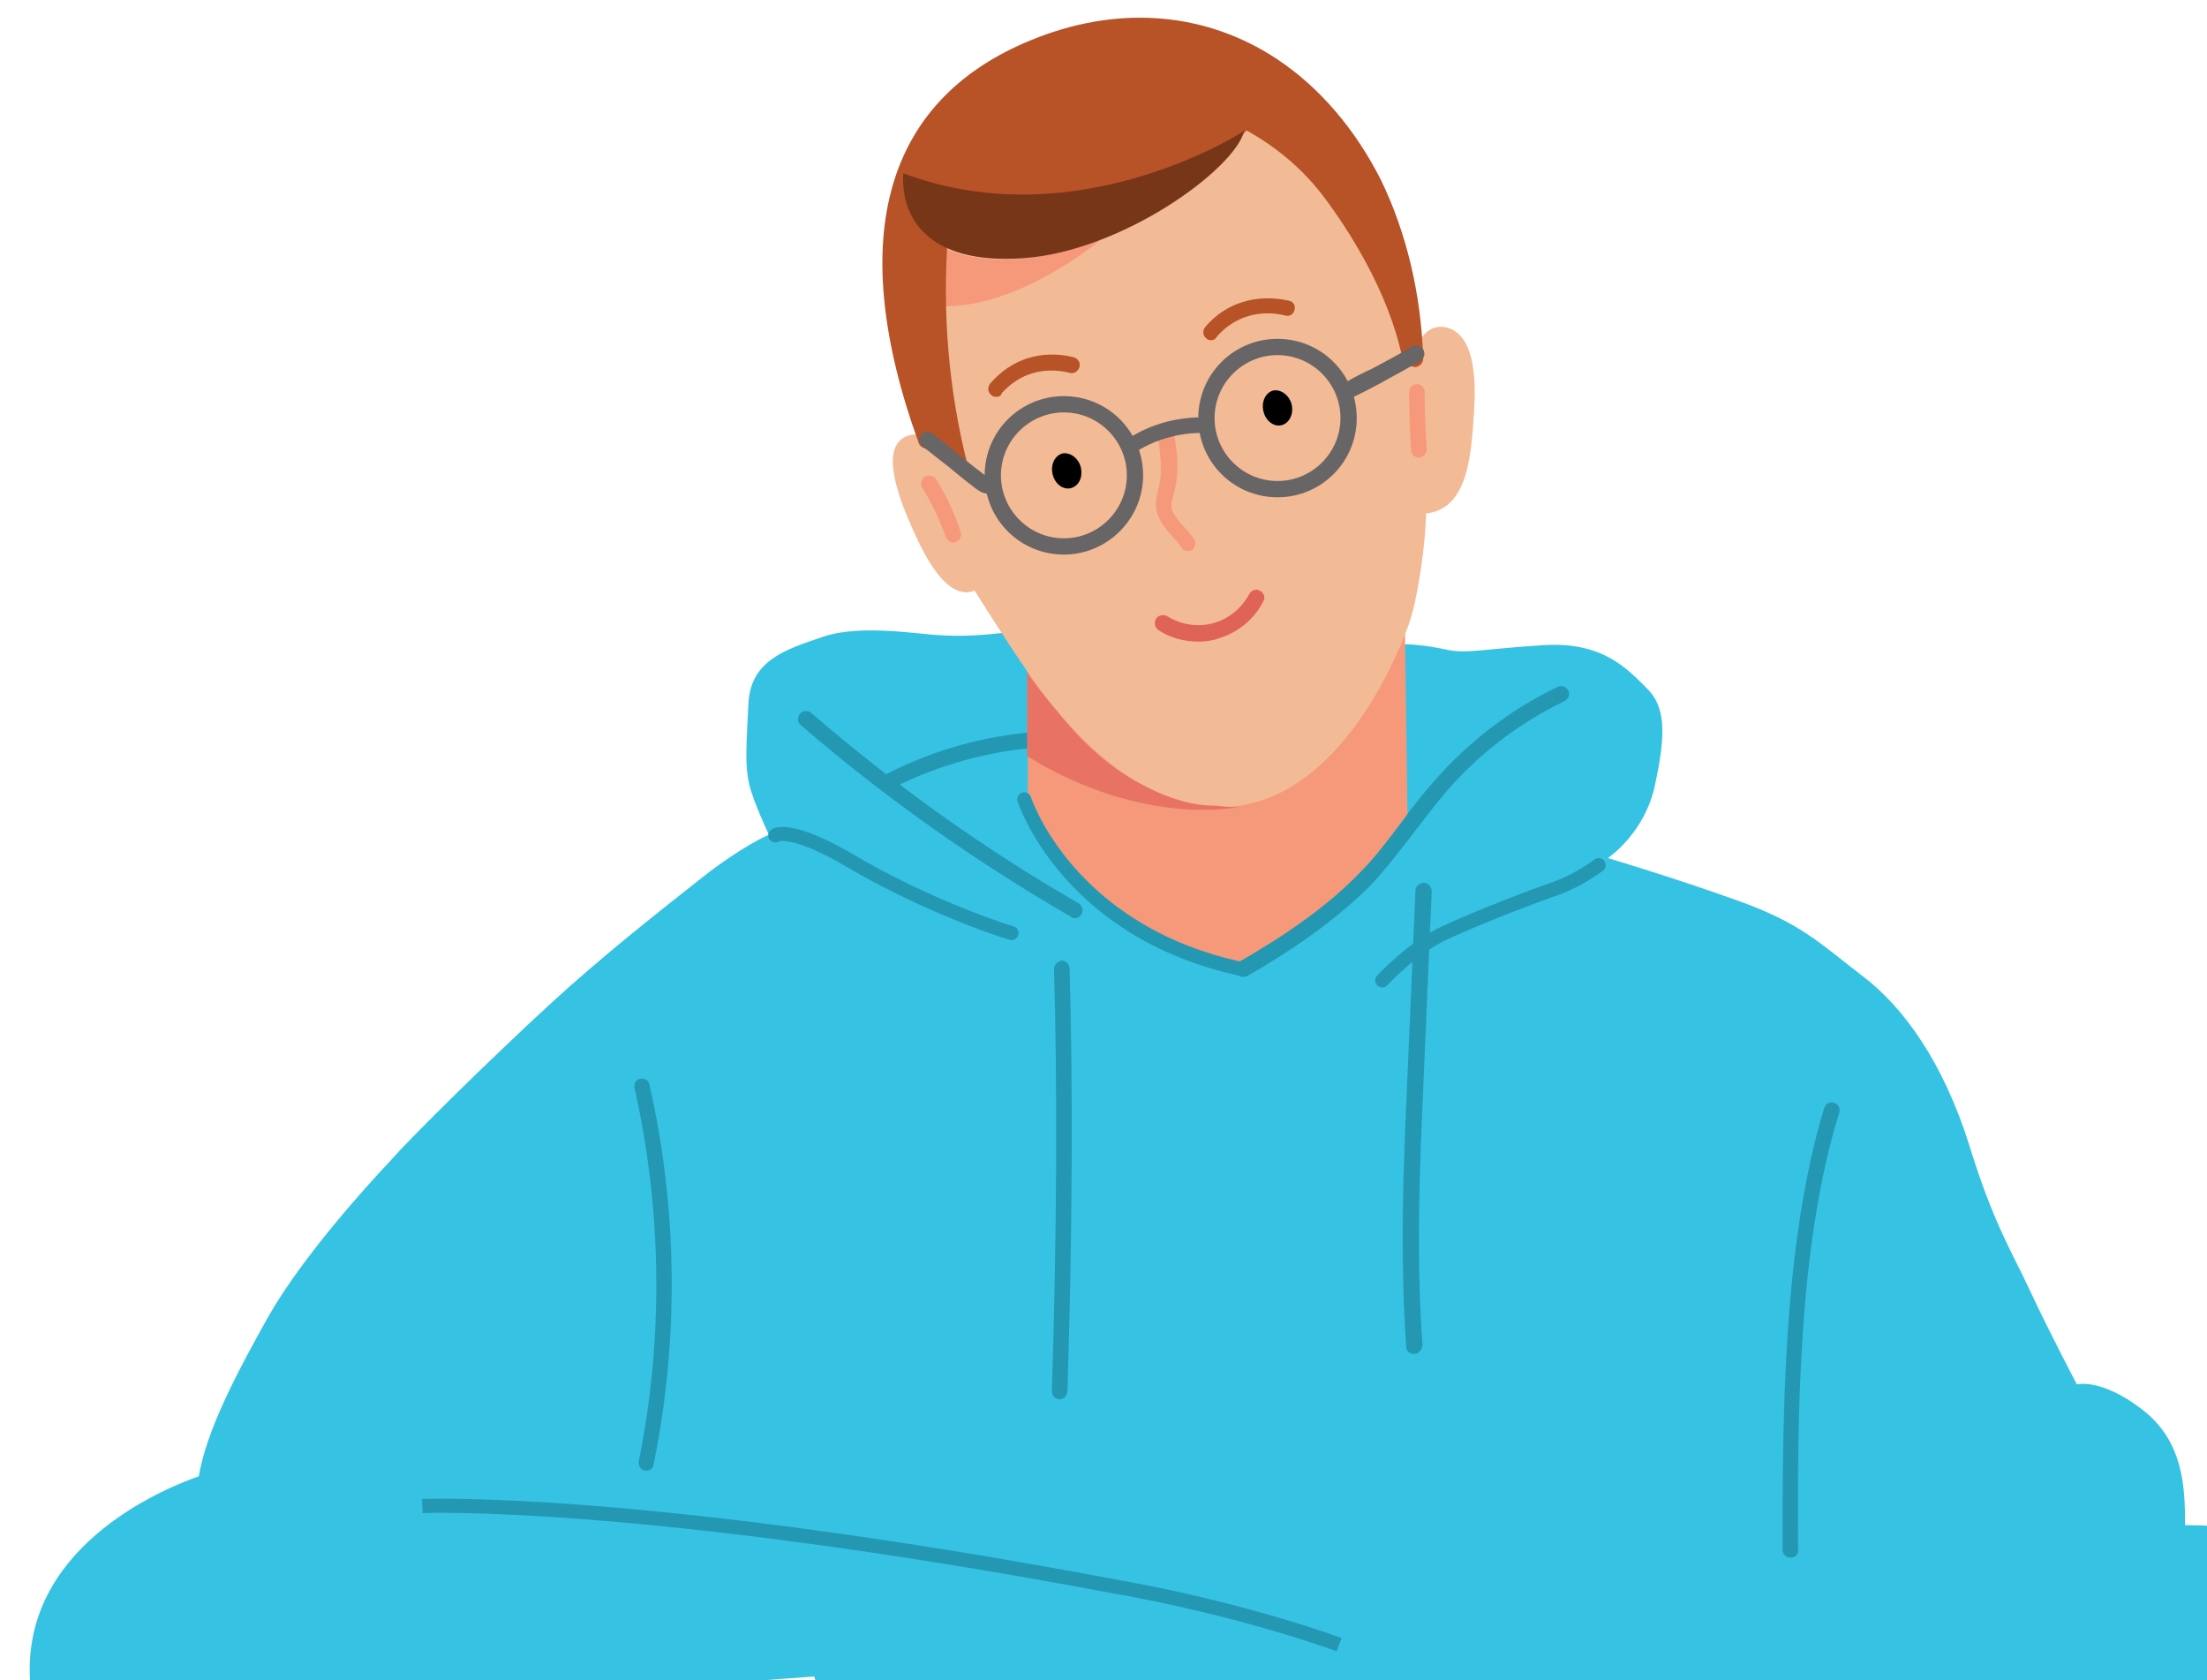 <?xml version="1.0" encoding="UTF-8"?> <!-- Generator: Adobe Illustrator 22.1.0, SVG Export Plug-In . SVG Version: 6.00 Build 0) --> <svg xmlns="http://www.w3.org/2000/svg" xmlns:xlink="http://www.w3.org/1999/xlink" id="Слой_1" x="0px" y="0px" viewBox="0 0 312 237.5" style="enable-background:new 0 0 312 237.5;" xml:space="preserve"> <style type="text/css"> .st0{clip-path:url(#SVGID_2_);} .st1{fill:#36C2E3;} .st2{fill:#B85227;} .st3{fill:#F6997A;} .st4{fill:#F3BA96;} .st5{fill:none;stroke:#F3BA96;stroke-width:1.417;stroke-miterlimit:10;} .st6{fill:#E06455;} .st7{fill:#2498B2;} .st8{fill:#783619;} .st9{fill:#676565;} .st10{fill:#E87364;} .st11{fill:none;stroke:#2498B2;stroke-width:1.984;stroke-linecap:round;stroke-linejoin:round;stroke-miterlimit:10;} .st12{fill:none;stroke:#2498B2;stroke-width:2;stroke-miterlimit:10;} </style> <g> <g> <defs> <rect id="SVGID_1_" width="312" height="237.5"></rect> </defs> <clipPath id="SVGID_2_"> <use xlink:href="#SVGID_1_" style="overflow:visible;"></use> </clipPath> <g class="st0"> <path class="st1" d="M142.3,89.4c-3.2,0.4-6.4,0.6-9.3,0.4c-3-0.1-11.3-1.6-16.6,0.2c-5.3,1.8-10.3,3.3-10.6,9.5 c-0.3,6.2-0.5,8.6,0.1,11.3c0.6,2.6,2.8,7.2,2.8,7.2s-3.8,1.6-9.5,6.1c-5.7,4.5-14,11-21.5,17.9c-7.5,6.9-19.3,18.4-22.7,22.3 C51.5,168,42.7,177.8,38,186c-4.6,8.2-8.8,16.2-9.9,22.7c-4,1.4-23.9,9.1-23.9,27.3c0,18.2,13.2,21.4,15.2,21.4 c1.4-6.7,7.8-15.5,31-15.5c12.1,0,20.7-5.5,24.2-3.5l8.8,0c0,0-1-3.2-4.8-3.8c-3.8-0.6-4.6-1.1-4.6-1.1s8.3,21,11.5,20.2 c3.3-0.8,7-1.4,7-1.4s1.4-15.4,5.2-14l17.4-1.3c0,0,7.9,25,8.1,23c0.1-2,0.5-7.9,8.4-7.7c7.8,0.2,123.5-2.5,123.5-2.5l11.6-2.4 c0,0,0,8,3.2,8.9c0.5-0.5,9.4-6.7,9.4-6.7l20.1-3.1c0,0,14.3-2.5,23.7,6.9c3.5-1.3,13.3-5.7,14.1-16c0.8-10.3-6.1-21.8-28.3-21.8 c0-5.3-0.2-11.8-6-16.3c-5.8-4.5-9.3-3.6-9.3-3.6s-4-7.6-6.6-13.2c-2.6-5.6-5.2-9.5-8.7-20.9c-3.6-11.3-9.1-19.2-15.1-23.7 c-6-4.6-8.6-7.4-17.6-10.6c-8.9-3.2-18.3-6-18.3-6s5.3-3.5,6.7-10.5c1.5-7,1.5-10.9-1.2-13.5c-2.7-2.7-6.2-6.6-14.5-6.1 c-8.3,0.5-11.1,1.3-14,0.6c-2.8-0.6-4.9-0.7-4.9-0.7L142.3,89.4z"></path> <path class="st2" d="M131,62.3c0,0-4.5-13.5-5.1-21.8c-0.6-8.3,0.8-27,22.2-34.6s35.9,3.5,44.2,16.7c8.3,13.2,7.6,28.1,7.6,28.1 l-64.7,14.5L131,62.3z"></path> <path class="st3" d="M145.3,93.8v18.4c0,2.5,3.7,16.8,30.4,24.7c6.8-4.1,9.5-5.2,13.8-9.4c4.3-4.3,9.5-10.5,9.5-10.5l-0.4-29.3 L145.3,93.8z"></path> <path class="st4" d="M135.6,65.7c0,0-2.3-9.7-2.6-16.6c-0.3-6.9-0.1-15.8-0.1-15.8s14.9,4.1,26.1-2.6C170.2,24,176,17.1,176,17.1 s10.1,6.7,13.9,12.7c3.8,6.1,8.6,15.2,10.1,20.9c1.2-2.2,2.2-4.3,4.4-3.7c2.3,0.6,3.7,3.8,3.3,10.7c-0.4,6.8-0.9,14.2-6.8,14.2 c0,4.8-1.2,12.6-2.3,15.8c-1.1,3.3-8.6,22.8-22.9,25.4c-14.3,2.6-25.9-12.8-29.7-18.3c-3.8-5.5-8-12.3-8-12.3s-3,3.2-7.5-6.2 C126,67,125.3,61,131,62.3C133.1,64,135.6,65.7,135.6,65.7"></path> <path class="st5" d="M135.6,65.7c0,0-2.3-9.7-2.6-16.6c-0.3-6.9-0.1-15.8-0.1-15.8s14.9,4.1,26.1-2.6C170.2,24,176,17.1,176,17.1 s10.1,6.7,13.9,12.7c3.8,6.1,8.6,15.2,10.1,20.9c1.2-2.2,2.2-4.3,4.4-3.7c2.3,0.6,3.7,3.8,3.3,10.7c-0.4,6.8-0.9,14.2-6.8,14.2 c0,4.8-1.2,12.6-2.3,15.8c-1.1,3.3-8.6,22.8-22.9,25.4c-14.3,2.6-25.9-12.8-29.7-18.3c-3.8-5.5-8-12.3-8-12.3s-3,3.2-7.5-6.2 C126,67,125.3,61,131,62.3C133.1,64,135.6,65.7,135.6,65.7z"></path> <path class="st2" d="M199.3,51.3c-0.5,0-1-0.4-1.1-0.9c-2-9.4-7.7-18.1-11-22.5c-3-4-6.9-7.3-11.6-9.8c-0.5-0.3-0.8-1-0.5-1.5 c0.3-0.5,1-0.8,1.5-0.5c5.1,2.7,9.2,6.2,12.4,10.5c3.4,4.5,9.4,13.6,11.4,23.4c0.1,0.6-0.3,1.2-0.9,1.3 C199.4,51.3,199.3,51.3,199.3,51.3"></path> <path class="st2" d="M131,63.4c-0.5,0-0.9-0.3-1.1-0.7c-10.6-29.3-4.8-49.1,16.8-57.4c11.9-4.6,24-3.5,33.9,3.1 c6,4,11,9.9,14.6,17c3.6,7.4,5.7,16.1,6,25.3c0,0.6-0.5,1.1-1.1,1.2c0,0,0,0,0,0c-0.6,0-1.1-0.5-1.1-1.1 c-0.5-17.6-7.9-32.8-19.5-40.6C170.1,4,158.8,3,147.5,7.3c-11.2,4.3-17.9,11.9-19.8,22.6c-1.6,8.7-0.2,19.5,4.4,32 c0.2,0.6-0.1,1.2-0.7,1.4C131.2,63.4,131.1,63.4,131,63.4"></path> <path class="st3" d="M167.9,77.9c-0.4,0-0.7-0.2-0.9-0.5c-0.3-0.5-0.7-1-1.2-1.5c-1.1-1.2-2.3-2.6-2.4-4.5c0-0.8,0.2-1.5,0.3-2.1 c0-0.1,0.1-0.3,0.1-0.4c0.6-2.3,0.2-4.8-0.1-7.2c-0.1-0.6,0.3-1.2,1-1.3c0.6-0.1,1.2,0.3,1.3,1c0.4,2.5,0.8,5.3,0,8.1 c0,0.2-0.1,0.3-0.1,0.5c-0.1,0.5-0.3,1-0.3,1.4c0,1.1,0.9,2.1,1.8,3.1c0.5,0.5,0.9,1.1,1.4,1.7c0.3,0.5,0.2,1.2-0.3,1.6 C168.3,77.8,168.1,77.9,167.9,77.9"></path> <path class="st2" d="M140.8,56.1c-0.3,0-0.5-0.1-0.7-0.3c-0.5-0.4-0.5-1.1-0.1-1.6c3-3.5,7.3-4.8,11.8-3.7c0.6,0.2,1,0.8,0.8,1.4 c-0.2,0.6-0.8,1-1.4,0.8c-3.7-0.9-7.1,0.1-9.6,2.9C141.5,56,141.2,56.1,140.8,56.1"></path> <path class="st2" d="M171.2,48.1c-0.3,0-0.5-0.1-0.7-0.3c-0.5-0.4-0.5-1.1-0.1-1.6c2.9-3.4,7.2-4.7,11.8-3.7 c0.6,0.1,1,0.7,0.8,1.3c-0.1,0.6-0.7,1-1.3,0.8c-3.7-0.9-7.2,0.2-9.6,2.9C171.8,48,171.5,48.1,171.2,48.1"></path> <path class="st6" d="M169.4,90.7c-2,0-3.9-0.5-5.6-1.6c-0.5-0.3-0.7-1-0.4-1.6c0.3-0.5,1-0.7,1.6-0.4c1.9,1.2,4.3,1.6,6.5,1 c2.2-0.6,4-2.1,5.1-4.1c0.3-0.6,1-0.8,1.5-0.5c0.6,0.3,0.8,1,0.5,1.5c-1.3,2.6-3.7,4.5-6.5,5.3C171.3,90.6,170.3,90.7,169.4,90.7 "></path> <path d="M152.8,66.1c0.3,1.4-0.3,2.6-1.4,2.9c-1.1,0.3-2.3-0.6-2.6-2c-0.3-1.3,0.3-2.6,1.4-2.9C151.3,63.9,152.5,64.8,152.8,66.1 "></path> <path d="M182.6,57.2c0.3,1.3-0.3,2.6-1.4,2.9c-1.1,0.3-2.3-0.6-2.6-2c-0.3-1.3,0.3-2.6,1.4-2.9C181.1,55,182.3,55.9,182.6,57.2"></path> <path class="st2" d="M142.4,36c-4.6,0-8.9-0.9-12.5-2.8c-0.5-0.3-0.8-1-0.5-1.5c0.3-0.6,1-0.8,1.5-0.5c7.9,4.2,18.5,2.7,25.6-0.6 c8.3-3.9,15.3-10.6,21-16.8c0.4-0.5,1.1-0.5,1.6-0.1c0.5,0.4,0.5,1.1,0.1,1.6c-5.8,6.3-13,13.2-21.7,17.3 C152.7,34.9,147.4,36,142.4,36"></path> <path class="st7" d="M175.7,138.1c-0.4,0-0.8-0.2-1-0.6c-0.3-0.5-0.1-1.2,0.4-1.5c7.2-4.1,13-8.3,17.2-12.7 c2.2-2.2,4.1-4.8,6-7.3c1.3-1.8,2.7-3.6,4.2-5.3c4.9-5.7,11-10.4,17.7-13.6c0.6-0.3,1.2,0,1.5,0.5c0.3,0.6,0,1.2-0.5,1.5 c-6.5,3.1-12.3,7.6-17,13.1c-1.4,1.7-2.8,3.5-4.1,5.2c-1.9,2.5-3.9,5.1-6.1,7.5c-4.4,4.5-10.4,8.9-17.7,13.1 C176.1,138,175.9,138.1,175.7,138.1"></path> <path class="st7" d="M152,129.8c-0.2,0-0.4,0-0.6-0.2c-13.5-7.8-26.4-16.9-38.2-27.1c-0.5-0.4-0.5-1.1-0.1-1.6 c0.4-0.5,1.1-0.5,1.6-0.1c11.7,10.1,24.4,19.2,37.8,26.9c0.5,0.3,0.7,1,0.4,1.5C152.7,129.6,152.3,129.8,152,129.8"></path> <path class="st7" d="M125.3,111.8c-0.4,0-0.8-0.2-1-0.6c-0.3-0.6-0.1-1.2,0.5-1.5c6.2-3.3,13.2-5.4,20.2-6.1 c0.6-0.1,1.2,0.4,1.2,1c0.1,0.6-0.4,1.2-1,1.2c-6.7,0.7-13.4,2.7-19.4,5.8C125.7,111.8,125.5,111.8,125.3,111.8"></path> <path class="st7" d="M199.9,191.4c-0.6,0-1.1-0.4-1.1-1c-0.8-11-0.5-22.9-0.1-32l1.4-32.5c0-0.6,0.6-1.1,1.2-1.1 c0.6,0,1.1,0.6,1.1,1.2l-1.4,32.5c-0.4,9.1-0.7,20.9,0.1,31.7C201,190.8,200.6,191.4,199.9,191.4 C199.9,191.4,199.9,191.4,199.9,191.4"></path> <path class="st7" d="M149.8,197.8L149.8,197.8c-0.7,0-1.1-0.5-1.1-1.2c0.7-21.5,0.8-43.2,0.3-59.6c0-0.6,0.5-1.1,1.1-1.2 c0,0,0,0,0,0c0.6,0,1.1,0.5,1.1,1.1c0.5,16.4,0.4,38.2-0.3,59.7C150.9,197.3,150.4,197.8,149.8,197.8"></path> <path class="st7" d="M91.4,207.9c-0.1,0-0.2,0-0.2,0c-0.6-0.1-1-0.7-0.9-1.3c3.5-17.3,3.3-35.5-0.6-52.8 c-0.1-0.6,0.2-1.2,0.8-1.3c0.6-0.1,1.2,0.2,1.3,0.8c4,17.5,4.2,36.1,0.6,53.7C92.4,207.5,91.9,207.9,91.4,207.9"></path> <path class="st3" d="M134.8,76.7c-0.5,0-0.9-0.3-1.1-0.8c-0.6-1.8-2.2-5.3-3.3-6.9c-0.3-0.5-0.2-1.2,0.3-1.6 c0.5-0.3,1.2-0.2,1.6,0.3c1.2,1.8,2.9,5.4,3.5,7.5c0.2,0.6-0.1,1.2-0.7,1.4C135.1,76.7,135,76.7,134.8,76.7"></path> <path class="st3" d="M200.6,64.7c-0.6,0-1.1-0.5-1.1-1c-0.2-2.8-0.3-5.6-0.3-8.3c0-0.6,0.5-1.1,1.1-1.1h0c0.6,0,1.1,0.5,1.1,1.1 c0,2.7,0.1,5.4,0.3,8.1C201.7,64.1,201.3,64.6,200.6,64.7C200.6,64.7,200.6,64.7,200.6,64.7"></path> <path class="st7" d="M253.1,220.2c-0.6,0-1.1-0.5-1.1-1.1c0-18.2,0-43.2,5.9-62.5c0.2-0.6,0.8-0.9,1.4-0.7 c0.6,0.2,0.9,0.8,0.7,1.4c-5.9,19-5.9,43.7-5.8,61.8C254.3,219.7,253.8,220.2,253.1,220.2L253.1,220.2z"></path> <path class="st3" d="M155.7,33.8c0,0-11.1,9.5-22.1,9.5c-0.3-4.7-0.2-8.3-0.2-8.3S141,39.5,155.7,33.8"></path> <path class="st2" d="M135.6,66.8c-0.5,0-1-0.3-1.1-0.9c-2.6-10.7-3.5-21.7-2.7-32.7c0-0.6,0.6-1.1,1.2-1c0.6,0,1.1,0.6,1,1.2 c-0.8,10.8,0.1,21.6,2.7,32c0.1,0.6-0.2,1.2-0.8,1.4C135.7,66.8,135.7,66.8,135.6,66.8"></path> <path class="st8" d="M175.9,18.5c0,0-23.4,15.3-48.2,6c-0.4,5.8,3,13,17,12C158.6,35.5,174.5,24,175.9,18.5"></path> <path class="st9" d="M150.4,78.4c-6.2,0-11.2-5-11.2-11.2s5-11.2,11.2-11.2s11.2,5,11.2,11.2S156.5,78.4,150.4,78.4 M150.4,58.3 c-4.9,0-8.9,4-8.9,8.9c0,4.9,4,8.9,8.9,8.9s8.9-4,8.9-8.9C159.3,62.3,155.3,58.3,150.4,58.3"></path> <path class="st9" d="M180.6,70.3c-6.2,0-11.2-5-11.2-11.2c0-6.2,5-11.2,11.2-11.2c6.2,0,11.2,5,11.2,11.2 C191.8,65.3,186.8,70.3,180.6,70.3 M180.6,50.2c-4.9,0-8.9,4-8.9,8.9c0,4.9,4,8.9,8.9,8.9s8.9-4,8.9-8.9 C189.5,54.2,185.5,50.2,180.6,50.2"></path> <path class="st9" d="M160.1,64.1c-0.4,0-0.7-0.2-1-0.5c-0.3-0.5-0.2-1.2,0.4-1.6c3.1-2,6.7-3,10.4-3c0.6,0,1.1,0.5,1.1,1.1 c0,0.6-0.5,1.1-1.1,1.1c-3.2,0-6.5,0.9-9.2,2.6C160.6,64.1,160.3,64.1,160.1,64.1"></path> <path class="st9" d="M190.8,56.1c-0.4,0-0.8-0.2-1-0.6c-0.3-0.5-0.1-1.2,0.5-1.5c1.4-0.8,2.6-1.4,3.7-1.9c2.2-1.2,3.8-2,5.6-3.1 c0.5-0.3,1.2-0.2,1.6,0.4c0.3,0.5,0.2,1.2-0.4,1.6c-1.8,1.1-3.6,2-5.7,3.2c-1.1,0.6-2.3,1.2-3.7,1.9 C191.1,56.1,190.9,56.1,190.8,56.1"></path> <path class="st9" d="M139.7,69.8c0,0-0.1,0-0.1,0c-0.9-0.1-1.5-0.6-2-1c-1.2-0.9-2.4-1.9-3.6-2.9c-1.2-0.9-2.4-1.9-3.6-2.8 c-0.5-0.4-0.6-1.1-0.2-1.6c0.4-0.5,1.1-0.6,1.6-0.2c1.2,0.9,2.4,1.9,3.6,2.9c1.2,0.9,2.4,1.9,3.6,2.8c0.3,0.2,0.6,0.5,0.9,0.5 c0.6,0.1,1.1,0.6,1,1.2C140.7,69.4,140.2,69.8,139.7,69.8"></path> <path class="st10" d="M162,111.2c-5-2.5-8.8-6.1-11.5-9.4c-1.7-2-3.5-4.1-5.2-6.6c0-0.1-0.1-0.1-0.1-0.2l0,11.9 c16.4,10.1,29.8,7.2,29.8,7.2c-1.1,0-2.1-0.1-3.2-0.2C168.6,113.9,165.3,112.9,162,111.2"></path> <path class="st11" d="M109.6,118.1c0,0,2-1.5,10.8,3.7c8.8,5.2,18.8,9,22.6,10.1"></path> <path class="st11" d="M144.8,113c0,0,6,18.7,30.8,24"></path> <path class="st11" d="M195.4,138.6c0,0,4.3-4.7,9-6.8c4.7-2.2,12.6-5.2,15.8-6.3c3.2-1.2,5.8-3.2,5.8-3.2"></path> </g> </g> <path class="st12" d="M59.7,212.9c0,0,30.4-1.3,97.5,11.3c18.8,3.3,32.1,8.3,32.1,8.3"></path> </g> </svg> 